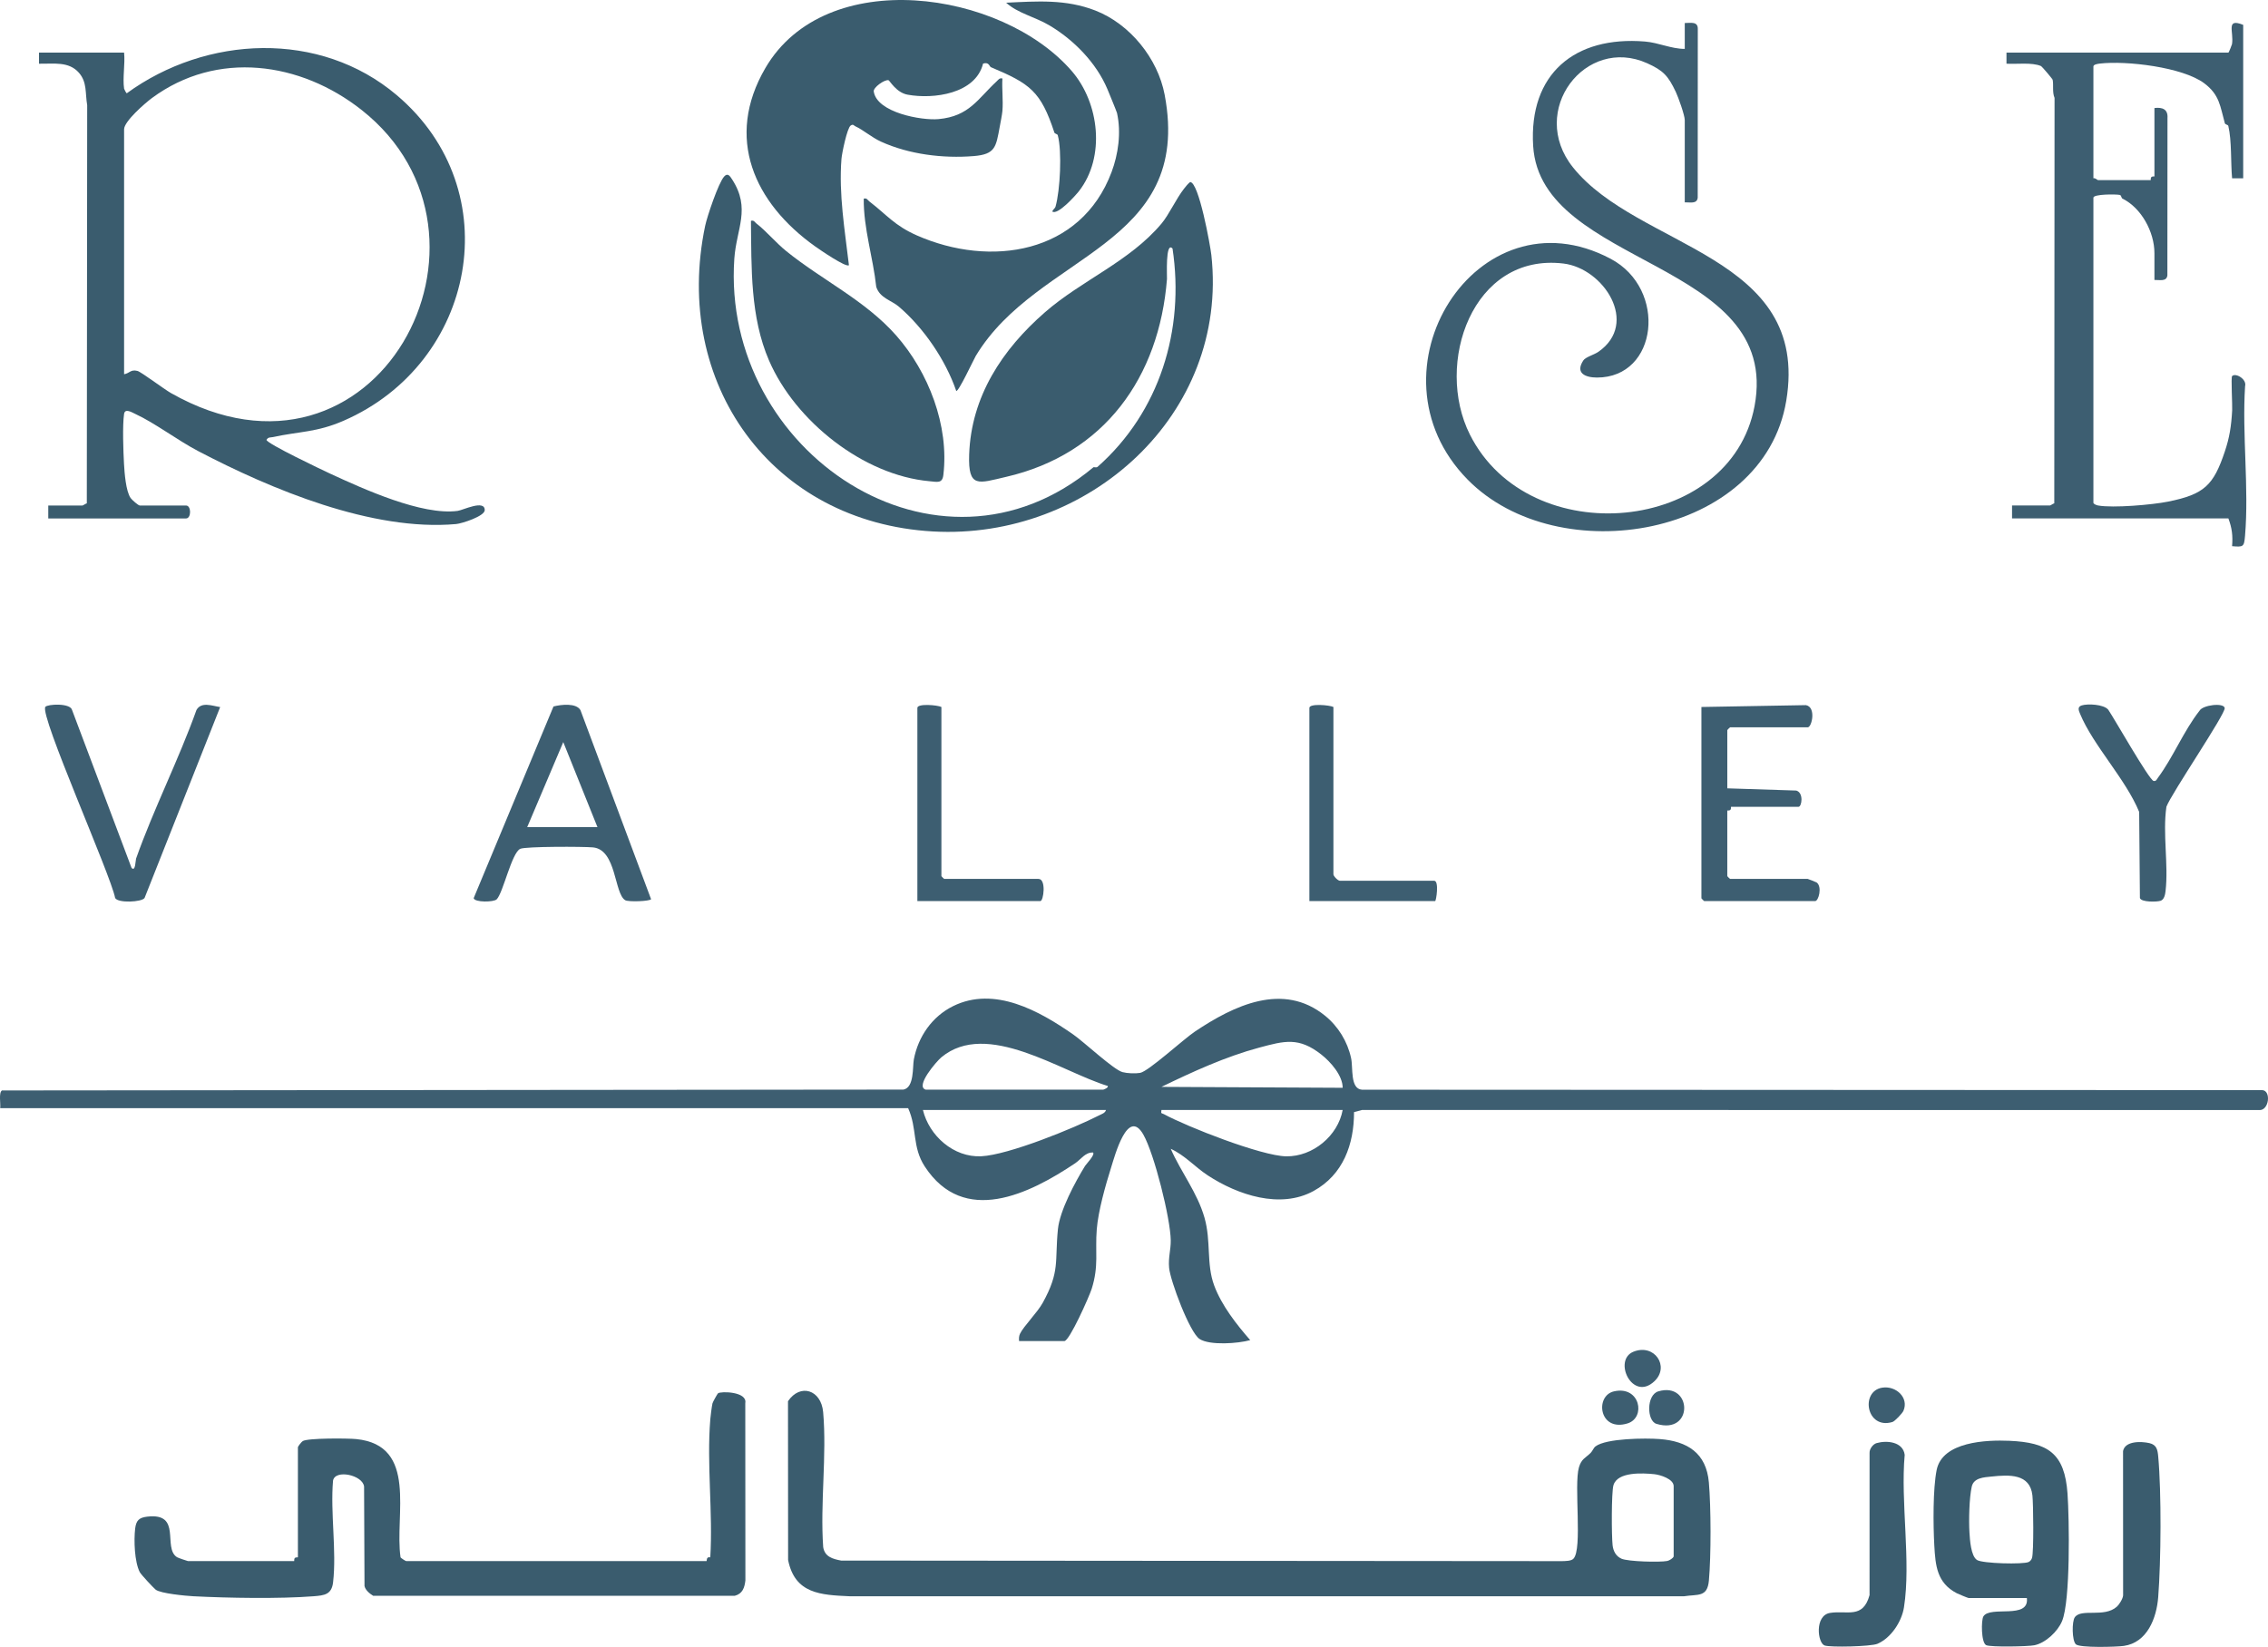 <?xml version="1.0" encoding="UTF-8"?>
<svg id="Layer_1" data-name="Layer 1" xmlns="http://www.w3.org/2000/svg" viewBox="0 0 2452.31 1781.24">
  <path d="M.21,1198.53c.63-4.74-1.8-16.56,1.87-19.12l974.78-.93c11.89-2.32,9.71-24.61,11.26-32.73,4.71-24.63,19.77-46.34,42.43-57.54,44.75-22.12,93.4,5.24,129.94,30.71,11.91,8.3,43.68,38.15,53.29,40.68,5.13,1.35,13.75,1.71,18.96.82,8.92-1.52,46.98-36.48,59.26-44.7,42.03-28.13,95.29-54.03,140.74-17.13,14.21,11.54,24.23,27.87,28.14,45.83,2.32,10.62-1.25,33.24,11.8,34.19l973.36.45c9.99.47,7.44,22.56-3.46,21.55l-969.82-.09-8.7,2.28c.03,34.97-11.81,67.78-43.65,85.3-36.16,19.9-82.25,4.27-114.41-16.77-13.83-9.04-24.85-21.86-40.14-28.81,11.2,25.45,28.76,47.35,36.5,74.45,7.35,25.74,1.79,49.97,10.52,73.46,7.99,21.5,24.02,41.95,38.94,59.03-12.84,3.66-43.65,5.96-54.75-1.23-10.74-6.96-31.68-63.02-32.96-76.99-1.02-11.21,1.92-19.42,1.78-29.68-.32-23.85-17.82-93.71-29.64-114.43-16.93-29.68-30.85,23-34.91,35.85-6.02,19.07-13.88,46.93-15.44,66.54-1.94,24.49,2.43,39.35-5.5,64.48-2.57,8.15-24.05,56.46-29.52,56.46h-48.99c-.22-2.84-.22-5.29,1.04-7.95,3.76-7.92,18.72-22.84,24.55-33.43,18.84-34.15,12.9-44.38,16.41-79.56,2.02-20.23,18.6-51,29.36-68.5,1.16-1.88,11.12-12.11,8.6-14.49-8.29-.43-13.3,7.61-19.32,11.65-49.49,33.19-120.37,68.3-162.66,3.39-13.77-21.13-7.93-40.92-17.95-63.03H.21ZM1451.79,1176.53c0-13.26-12.96-27.98-23.05-35.93-24.3-19.16-39.82-14.89-67.36-7.48-36.52,9.83-71.73,26.04-105.56,42.42l195.97.99ZM1000.92,1178.54h191.94c.32,0,5.85-1.96,4.98-3.97-50.85-15.48-130.66-72.01-179.96-31.04-5.25,4.37-28.73,31.52-16.97,35.01ZM1195.86,1200.53h-197.94c6.75,27.9,33.26,51.53,63.07,50.06,29.5-1.45,99.91-30.15,127.61-44.32,2.65-1.36,6.48-2.47,7.26-5.74ZM1451.78,1200.53h-195.94c-.79,4.57.21,3.19,2.56,4.47,25.24,13.74,105.55,45.27,132.37,45.66,28.82.42,55.95-22.28,61.01-50.13Z" style="fill: #3d5e71;"/>
  <path d="M1182.29,505.36c.51-.43,3.05.83,4.54-.49,67.12-59.39,94.25-148.09,80.99-236.05-7.9-8.45-5.8,30.33-6.01,32.96-8.38,106.12-67.57,189.43-173.91,213.98-30.03,6.93-41.23,12.69-39.98-24,2.14-62.97,35.79-113.77,81.92-153.99,39.89-34.79,91.58-54.86,126.02-95.91,8.2-9.77,15.79-26.82,24.31-37.67,2.05-2.62,4.05-5.19,6.65-7.31,9.49-.09,21.86,68.87,22.97,78.96,18.99,172.81-133.09,308.4-300.97,298.97-174.54-9.8-281.98-160.26-246.37-330.52,2.11-10.07,14.4-46.65,20.58-53.4,3.83-4.18,6.12-.68,8.65,3.24,20.4,31.62,4.56,53.14,2.31,85.7-14.39,208.51,219.7,366.5,388.3,225.54Z" style="fill: #3a5c6e;"/>
  <path d="M134.17,95.86c.08.55,2.37,5.18,2.98,4.98,85.89-62.51,208.61-68.45,291.87,2.08,122.03,103.35,85.37,290.06-57.58,352.18-29.13,12.66-47.51,11.37-76.33,17.64-2.71.59-5.05-.24-6.95,3.01.05,3.93,60.82,32.83,69.22,36.71,35.54,16.38,98.94,45.32,137.5,40.1,5.66-.77,29.33-12.54,29.24-.8-.05,6.52-24.53,14.46-30.99,15.04-90.61,8.11-199.78-37.48-279.04-79.01-22.04-11.55-46.66-30.33-67.85-40.11-3.75-1.73-11.14-6.4-12.09.02-1.85,12.39-.82,40.68-.07,54.13.54,9.65,1.99,29.44,7.16,36.83,1.41,2.01,8.26,8.08,9.92,8.08h49.99c5.81,0,5.81,14,0,14H52.2v-14h36.99c.73,0,3.23-2.04,4.68-2.33l.41-430.63c-2.27-12.96.07-24.8-8.92-35.07-11.06-12.64-27.47-9.5-43.17-9.81v-12.01h91.98c1.26,12.13-1.72,27.29,0,38.99ZM134.17,404.77c6.28-1.14,6.95-5.46,14.48-3.58,3.83.96,28.91,19.81,36.16,23.92,222.07,125.94,378.68-170.04,206.2-306.17-66.02-52.11-156.32-64.88-226.69-12.92-7.24,5.35-30.15,25.14-30.15,33.83v264.92Z" style="fill: #3a5c6e;"/>
  <path d="M1701.24,1685.92c10.14-10.13.31-79.39,6.03-98.94,2.7-9.24,7.25-10.19,12.56-15.48,2.24-2.23,3.12-5.45,5.35-7.13,11.61-8.79,54.13-9.1,69.48-7.91,29.8,2.3,50.33,15.07,53.08,46.89,2.33,26.97,2.45,79.26.03,106.14-1.67,18.43-11.91,14.62-26.99,17h-901.92c-31.46-1.43-59.36-2.57-66.71-39.26l-.12-171.72c13.16-19.49,35.87-12.48,38.02,11.86,4.1,46.49-3.33,98.79.04,145.92,1.65,10.54,10.34,12.88,19.4,14.59l779.33.61c3.55-.12,9.89,0,12.45-2.56ZM1809.68,1683.39v-75.98c0-7.81-14.52-12.31-21.02-12.97-12.36-1.25-39.6-2.85-44.06,11.86-2.31,7.61-2.09,55.38-.94,65.13.75,6.35,3.68,11.77,9.58,14.42,7.09,3.17,41.4,4.01,49.4,2.48,2.35-.45,6.5-2.97,7.05-4.95Z" style="fill: #3a5c6e;"/>
  <path d="M1083.89,119.85c-.35,4.12-2.03,12.51-2.88,17.11-4.09,21.98-4.62,29.93-28.14,31.85-33.27,2.71-70.06-1.83-100.29-15.62-10.12-4.61-19.18-12.7-27.53-16.5-2.01-.91-2.34-2.77-5.18-.96-3.89,2.48-9.54,30.15-10.01,36.04-3.05,38.25,3.65,77.26,8.06,115.03-2.9,3.02-32.12-17.16-36.61-20.35-65.81-46.93-97.83-117.29-53.7-192.91,65.25-111.81,255.57-84.17,331.27,3.32,29.96,34.62,36.5,93.04,7.81,129.82-3.85,4.94-23.01,26.26-28.82,22.14.37-2.16,2.83-3.16,3.49-5.49,4.96-17.51,7.08-59.81,2.39-77-.45-1.64-3.18-1.42-3.71-3.02-14.68-44.68-26.25-52.78-68.57-70.62-1.75-.74-1.96-5.97-8.51-3.91-8.1,32.71-53.47,38.75-81.59,33.63-12.45-2.27-19.42-15.48-20.73-15.7-4.45-.72-16.53,7.91-15.89,12.24,3.39,22.86,51.77,31.57,70.11,29.87,33.31-3.08,42.33-21.93,62.96-41.01,1.98-1.83,2.82-3.64,6.06-2.94-.7,11.38.96,23.73,0,34.99Z" style="fill: #3a5c6e;"/>
  <path d="M1821.67,218.82v-88.97c0-5.17-6.99-24.73-9.65-30.34-8.22-17.33-13.35-23.16-30.93-31.08-66.83-30.12-129.13,51.36-80.41,112.43,70.48,88.35,257.1,94.11,230.72,252.66-24.56,147.6-246.38,185.08-344.57,85.12-114.76-116.84,10.35-315.31,154.74-238.72,61.54,32.64,51.27,128.53-14.88,128.43-12.4-.02-23.7-4.64-14.8-18.39,2.52-3.89,11.64-6.15,16.47-9.51,44.33-30.9,5.61-90.22-37.88-95.42-98.56-11.8-139.67,108.41-101.1,185.08,64.21,127.65,281.83,107.35,307.75-30.86,29.67-158.23-231.36-149.88-239.39-281.42-4.76-77.89,44.85-119.16,120.91-112.91,14.84,1.22,28.42,7.98,43.02,7.97v-27.99c6.71-.06,14.52-1.99,14.09,6.9l-.09,182.05c-.8,7.13-8.62,4.79-14,5Z" style="fill: #3d5e71;"/>
  <path d="M767.98,1535.43c.33-3.96,1.6-13.98,2.4-17.59.31-1.39,5.34-10.38,5.99-10.88,3.12-2.37,31.87-1.94,29.48,10.6l.12,191.82c-.88,7.79-3.08,14.4-11.43,16.57l-391.04.02c-3.78-2.31-8.52-6.2-9.37-10.63l-.46-107.5c-1.42-12.51-31.29-18.95-33.57-6.42-3,34.77,4,76.07.05,110.01-1.54,13.22-9.39,14.13-20.95,15.04-37.06,2.89-92.53,1.94-130.13,0-7.95-.41-35.62-2.96-40.81-7.19-2.49-2.04-15.72-16.19-17.11-18.87-5.77-11.17-6.5-34.55-5.02-47.04,1.05-8.87,4.17-11.94,12.99-12.99,38.2-4.53,16.38,33.56,32.23,43.82,1.03.67,11.17,4.2,11.8,4.2h114.97c.17,0-.34-2.23.71-3.29s3.29-.54,3.29-.71v-118.96c0-1.09,3.78-5.89,5.21-6.79,5.42-3.4,48.74-3.08,57.76-2.19,67.47,6.7,41.27,82.72,48.01,127.94.54.9,5.43,4,6,4h324.9c.34,0-.56-5.1,4-4,2.95-48.29-3.95-101.2,0-148.96Z" style="fill: #3a5c6e;"/>
  <path d="M2425.49,26.88v165.95h-12.01c-1.56-16.97-.26-40.39-4.07-56.56-.35-1.49-3.33-1.43-3.76-2.96-5.13-18.3-5.52-30.68-22.33-43.27-23.35-17.47-84.26-24.63-112.89-21.27-2.01.24-6.9.91-6.9,3.1v120.96c1.96-.65,4.34,2,5,2h56.98c.17,0-.34-2.23.71-3.29s3.29-.54,3.29-.71v-73.98c8.54-1.07,14.8,1.26,14.11,10.88l-.11,170.07c-.8,7.13-8.62,4.79-14,5v-28.99c0-22.93-14.16-48.97-34.59-59.01-1.23-.6-1.14-3.58-2.78-3.95-3.98-.89-28.61-.99-28.61,2.97v329.9c0,1.41,3.34,2.69,5,3,16.17,2.96,58.72-.74,75.79-4.19,39.18-7.91,49.05-17.63,61.33-54.25,4.97-14.84,6.95-27.04,7.92-44.45.33-5.83-1.42-35.79-.08-37.08,3.98-3.84,16.17,3.52,14.03,10.97-3.34,52.47,4.37,110.13-.06,161.97-1.02,11.95-1.89,12.05-13.99,11.03.96-11.15-.11-19.7-3.99-30h-233.93v-14h40.99c.73,0,3.23-2.04,4.68-2.33l.3-438.52c-2.66-6.17-.87-13.99-2.05-19.59-.2-.95-11.61-14.41-12.5-14.8-9.7-4.29-26.78-1.89-37.43-2.6v-12.01h239.94c.49,0,3.78-8.35,3.9-9.09,2.2-13.27-7.19-28.69,12.09-20.9Z" style="fill: #3d5e71;"/>
  <path d="M1033.93,422.76c-11.48-33.37-35.11-68.06-61.95-91.02-8.32-7.12-20.53-9.22-24.52-21.47-3.44-31.96-13.83-63.14-13.52-95.43,3.47-.9,4,1.44,6,2.98,18.9,14.49,27.24,26.12,51.26,36.72,79.73,35.2,177.68,20.1,210.76-68.59,7.06-18.93,10.58-42.18,5.83-63.69-.31-1.4-8.61-21.63-10.41-25.91-11.98-28.45-36.49-53.44-62.93-69.03-15.57-9.19-33.94-12.95-46.56-24.39,33.49-1.56,64.52-4,96.49,8.46,37.39,14.57,67.49,51.78,74.91,91.04,31.16,164.9-137.11,170.96-204.23,282.53-2.07,3.45-18.84,39.52-21.13,37.82Z" style="fill: #3a5c6e;"/>
  <path d="M811.98,238.83c3.47-.9,4,1.44,6,2.98,10.42,8,20.83,20.61,32.18,29.8,38.82,31.4,85.31,53.21,118.79,91.15,34.97,39.64,57.53,97.56,51.05,151.08-1.12,9.29-6.66,7.38-14.85,6.65-71.87-6.41-145.27-65.2-173.54-130.37-20.56-47.39-19.01-100.57-19.64-151.29Z" style="fill: #3a5c6e;"/>
  <path d="M2191.56,1728.38h-62.98c-.69,0-11.09-4.3-12.8-5.19-21.46-11.19-23.06-29.75-24.28-51.7s-1.57-61.27,2.55-81.62c6.21-30.75,53.92-32.61,78.62-31.54,42.11,1.82,59.8,13.7,62.87,57.1,1.93,27.22,3.28,116.17-5.93,137.98-4.75,11.26-17.73,23.56-29.92,26.06-6.87,1.41-47.45,2.16-52.11-.11-5.49-2.67-5.45-26.99-3.03-31.04,7.25-12.12,49.98,3.74,47.02-19.96ZM2153.17,1597.01c-7.87.84-18.98,1.22-21.17,10.82-2.79,12.24-3.28,36.86-2.5,49.65.5,8.1,1.55,25.51,8.2,29.79,5.94,3.82,50.08,4.95,55.88,2.12,1.67-.81,3.06-2.62,3.59-4.41,1.98-6.76,1.44-58.23.41-67.58-2.61-23.61-24.89-22.46-44.4-20.39Z" style="fill: #3a5c6e;"/>
  <path d="M704.01,972.58c-1.62,2.27-24.57,3.12-28.02,1.04-12-7.24-9.24-54.76-34.88-57.1-10.31-.94-72.76-1.13-78.6,1.57-9.28,4.29-18.41,47.37-25.41,54.57-3.12,3.21-23.79,3.52-24.94-1.21l86.31-207.34c8.2-2.12,24.48-4.02,29.15,3.93l76.37,204.53ZM570.04,894.62h75.98l-36.97-91.99-39.01,91.99Z" style="fill: #3d5e71;"/>
  <path d="M1867.66,852.64l74.58,2.4c8.29,2.44,5.98,17.59,2.4,17.59h-72.98c-.17,0,.34,2.23-.71,3.29s-3.29.54-3.29.71v70.98c0,.21,2.79,3,3,3h83.98c.52,0,9.19,3.54,9.63,3.86,6.26,4.6,2.1,20.13-1.63,20.13h-119.96c-.21,0-3-2.79-3-3v-206.94l112.97-2c11.37,2.07,6.45,23.99,2,23.99h-83.98c-.21,0-3,2.79-3,3v62.98Z" style="fill: #3d5e71;"/>
  <path d="M142.19,938.61c4.39,4.83,4.3-8.2,4.95-10.02,19.02-53.72,46-106.76,65.28-160.66,5.36-9.41,17.13-4.41,25.63-3.18l-81.74,206.49c-2.93,4.5-28.68,5.79-31.81.04-4.69-24.99-81.98-197.88-75.46-206.74,2.23-3.03,26.99-4.4,28.88,3.4l64.28,170.68Z" style="fill: #3d5e71;"/>
  <path d="M2288.91,1737.73c2.48-2.2,6.51-8.58,6.74-12.24l-.07-156.02c2.09-11.15,19.65-10.65,28.51-8.62,7.96,1.82,8.88,7.45,9.52,14.48,3.56,39.06,3.05,112.67-.02,152.12-1.76,22.6-11.8,49.16-37.23,52.74-7.9,1.11-47.78,2.26-51.86-1.78-4.17-4.13-4.34-24.6-1.1-29.19,7.07-9.98,31.63.85,45.51-11.49Z" style="fill: #3a5c6e;"/>
  <path d="M2029.03,1560.85c11.27-3.22,28.63-1.51,30.45,12.69-4.64,51.08,7,115.42-.79,164.94-2.45,15.56-14.03,33.14-28.67,39.41-7.01,3-50.72,3.99-57.1,1.84-7.7-2.61-11.01-32.47,5.81-35.23,18.37-3.02,35.56,6.86,42.75-19.23l.02-153.94c-.19-4.14,3.68-9.37,7.53-10.47Z" style="fill: #3a5c6e;"/>
  <path d="M2250.86,762.97c6.3-2.03,23.82-1.31,28.72,4.64,6.21,9.06,44.22,75.97,48.98,77.01,2.82.61,3.4-1.6,4.65-3.29,16.85-22.74,27.64-50.39,45.18-72.79,3.49-6,25.9-8.8,27.1-2.82,1.22,6.08-57.87,92.8-63.03,106.85-4.21,29.02,2.38,62.57-.91,91.06-.43,3.7-1.38,9.3-5.36,10.63s-20.86,1.7-22.38-2.95l-.81-93.16c-14.57-35.54-49.76-71.92-63.89-106.08-1.52-3.68-3.19-7.52,1.76-9.11Z" style="fill: #3d5e71;"/>
  <path d="M1017.91,764.66v182.95c0,.21,2.79,3,3,3h101.97c8.59,0,5.52,23.99,2,23.99h-132.96v-208.94c0-5.02,21.82-3.11,25.99-1Z" style="fill: #3d5e71;"/>
  <path d="M1441.78,764.66v180.95c0,2.08,4.92,7,7,7h101.97c5.51,0,2.14,21.99,1,21.99h-135.96v-208.94c0-5.02,21.82-3.11,25.99-1Z" style="fill: #3d5e71;"/>
  <path d="M1789.01,1493.77c-23.91,22.9-45.4-22.74-22.8-31.79,22.71-9.1,39.39,15.91,22.8,31.79Z" style="fill: #3d5e71;"/>
  <path d="M2035.11,1500.88c14.76-2.43,29.2,10.73,23.01,25.02-1.17,2.71-9.25,11.31-11.92,12.11-28.26,8.46-34.95-33.21-11.09-37.14Z" style="fill: #3d5e71;"/>
  <path d="M1793.09,1504.86c36.78-10.86,38.53,47.37-2,35.16-10.62-3.2-11.01-31.31,2-35.16Z" style="fill: #3d5e71;"/>
  <path d="M1745.11,1504.87c28.31-6.47,34.86,28.45,14.69,34.66-30.88,9.51-35.6-29.89-14.69-34.66Z" style="fill: #3d5e71;"/>
</svg>
